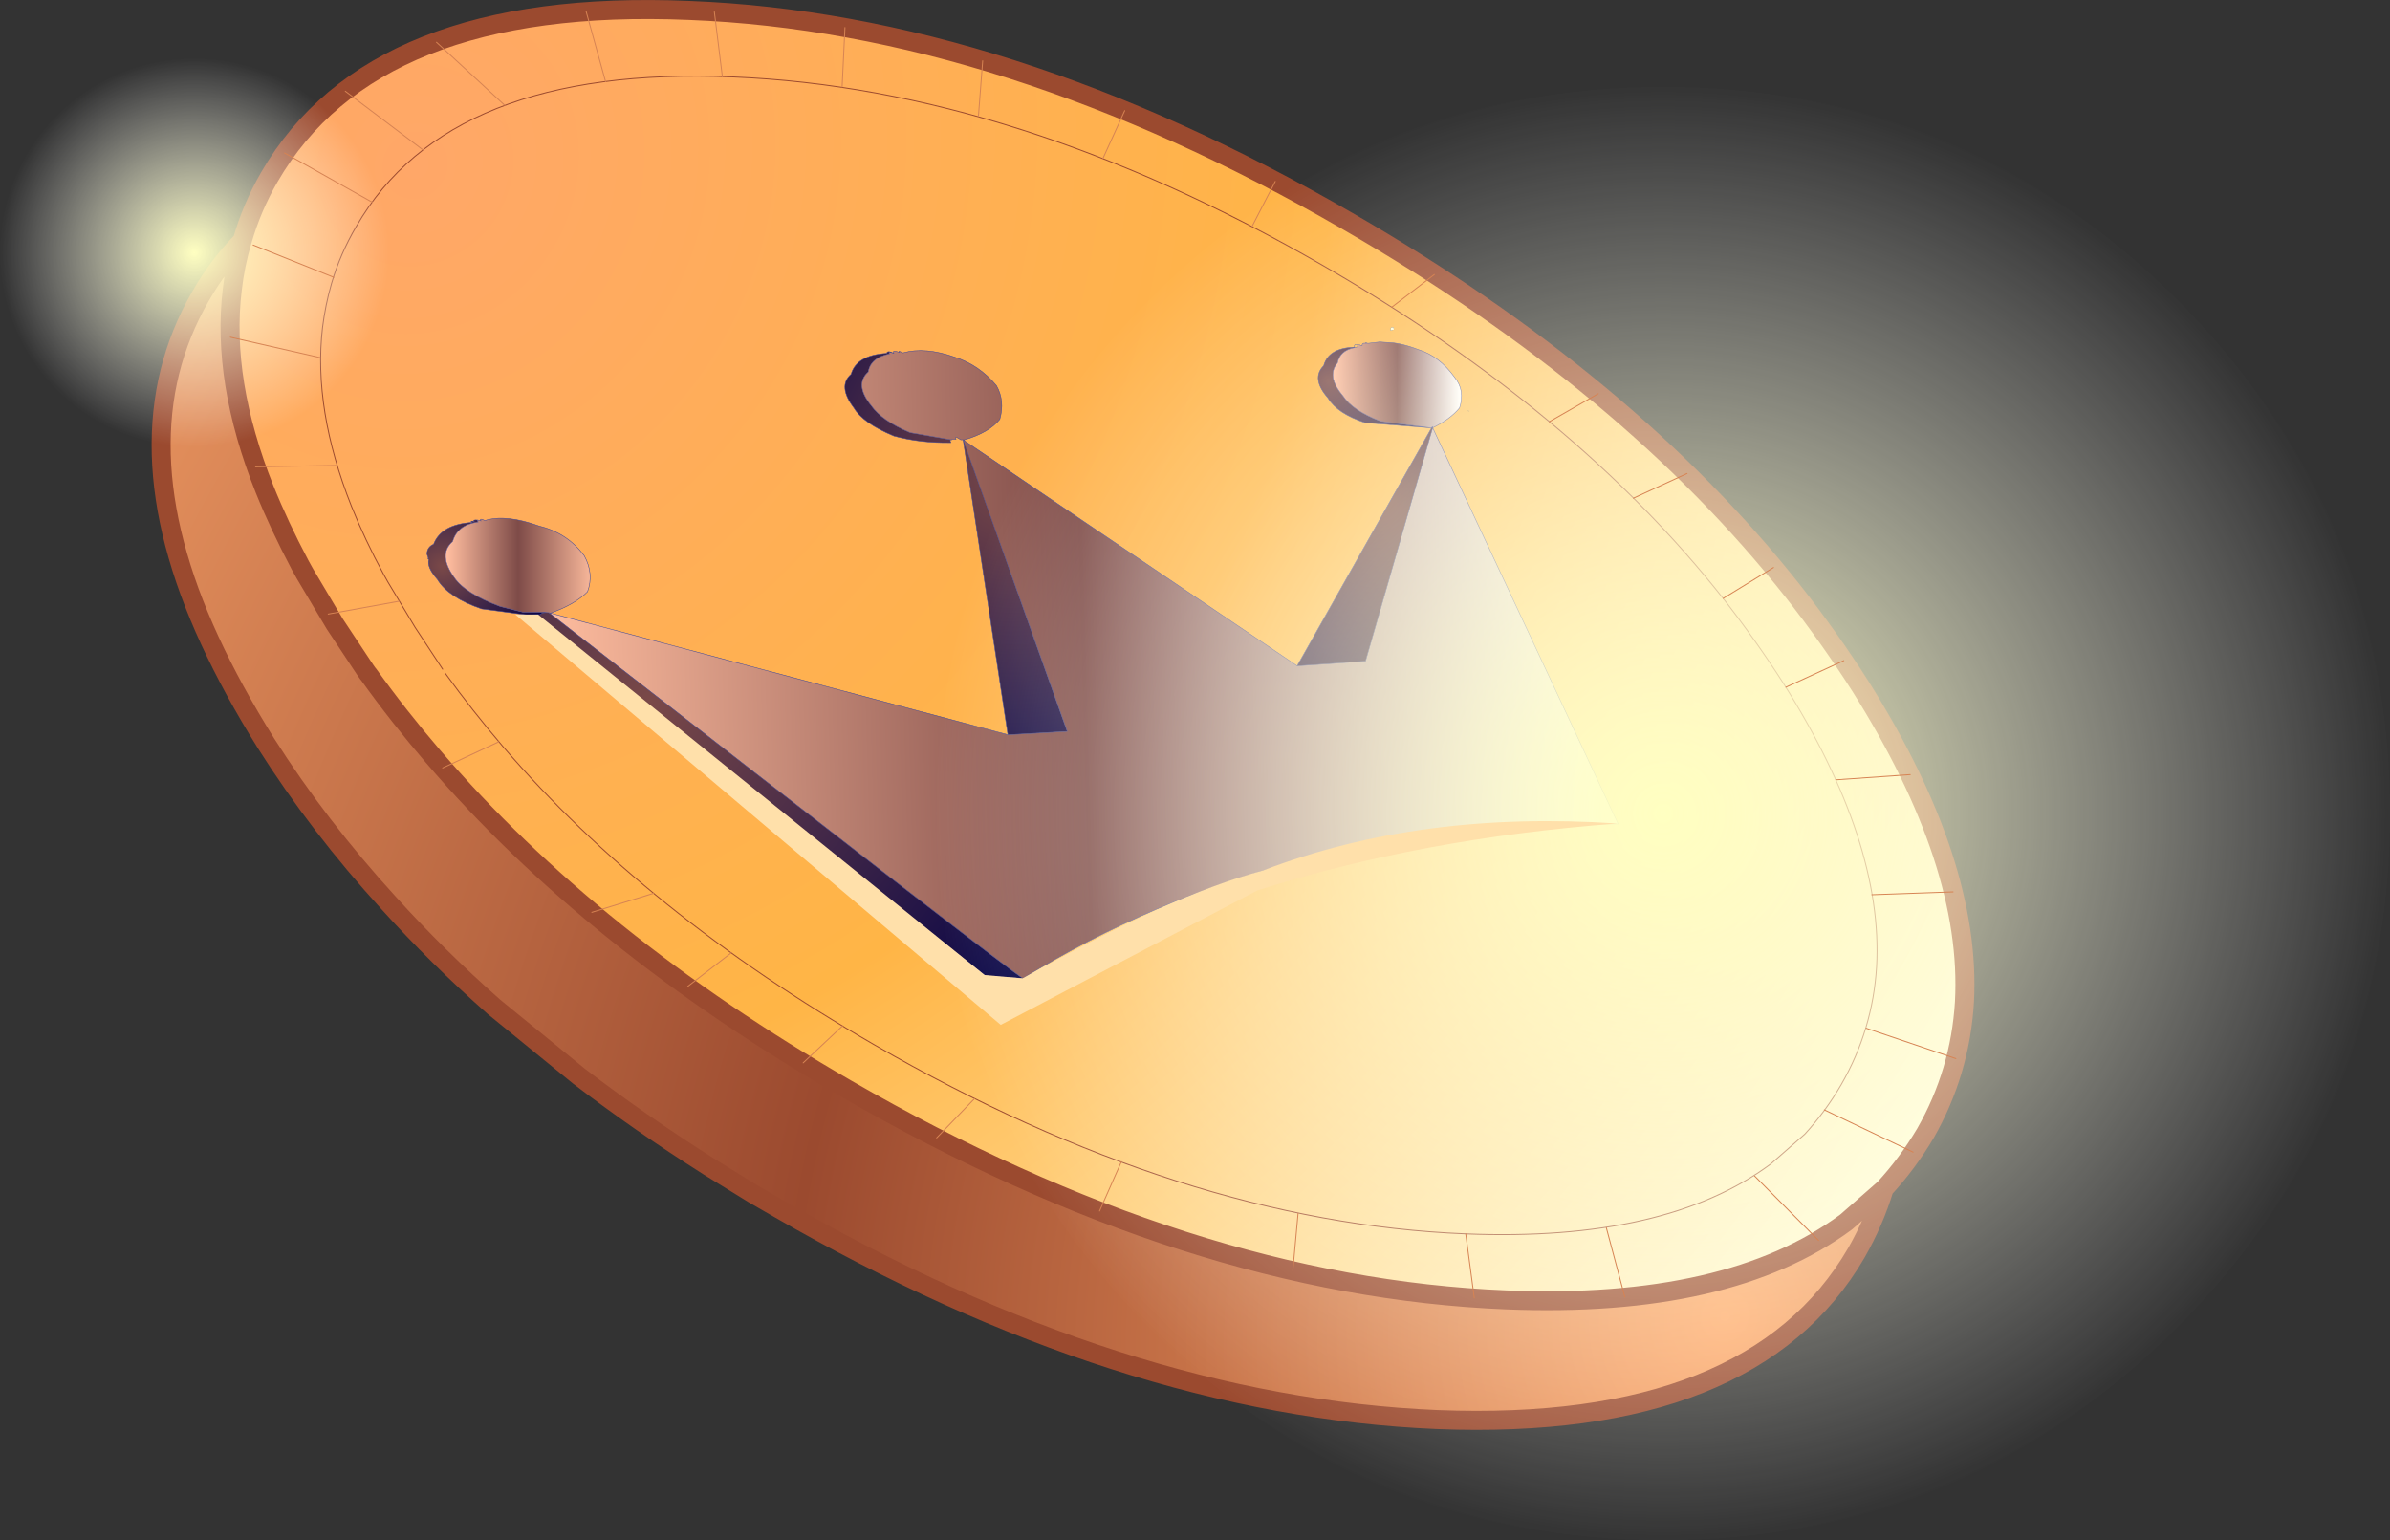 <?xml version="1.0"?>
<svg xmlns="http://www.w3.org/2000/svg" xmlns:xlink="http://www.w3.org/1999/xlink" width="251.6px" height="162.15px"><rect width="100%" height="100%" fill="#333333" stroke="none"/><g transform="matrix(1, 0, 0, 1, -149.65, -118.4)"><use xlink:href="#object-0" width="191.9" height="150.55" transform="matrix(1, 0, 0, 1, 165.6, 118.4)"/><use xlink:href="#object-1" width="125.4" height="67" transform="matrix(1, 0, 0, 1, 194.6, 154.4)"/><use xlink:href="#object-3" width="251.6" height="161" transform="matrix(1, 0, 0, 1, 149.65, 119.55)"/></g><defs><g transform="matrix(1, 0, 0, 1, -165.6, -118.4)" id="object-0"><path fill-rule="evenodd" fill="url(#gradient-R54d714a89a332449e1c76527d0fc6886)" stroke="none" d="M196.25 188.85L193.35 184.45L190.5 179.7L190.05 178.9Q188.05 175.2 186.65 171.7Q182.6 161.5 183.6 152.9Q183.9 150.5 184.55 148.25Q185.45 145.15 187.15 142.25Q196.95 125.25 226.8 126.5Q256.6 127.7 289 146.4Q315.5 161.7 331.05 181.4Q334.45 185.75 337.4 190.35Q347.95 207.1 347.2 220.2Q346.8 226.8 343.5 232.55Q341.85 235.4 339.65 237.8L336.05 240.95Q325 249.15 303.95 248.3Q274.1 247.1 241.7 228.4Q217.6 214.5 202.6 197Q199.35 193.2 196.5 189.25Q199.35 193.2 202.6 197Q217.6 214.5 241.7 228.4Q274.1 247.1 303.95 248.3Q325 249.15 336.05 240.95L339.65 237.8Q341.85 235.4 343.5 232.55Q346.8 226.8 347.2 220.2Q347.95 207.1 337.4 190.35Q334.45 185.75 331.05 181.4Q315.5 161.7 289 146.4Q256.6 127.7 226.8 126.5Q196.95 125.25 187.15 142.25Q185.45 145.15 184.55 148.25Q183.9 150.5 183.6 152.9Q182.6 161.5 186.65 171.7Q188.05 175.2 190.05 178.9L190.5 179.7L193.35 184.45L196.25 188.85M175.15 143.75Q176.15 140.25 178 137.05Q188.95 118.1 222.2 119.5Q255.45 120.8 291.55 141.7Q321.1 158.75 338.4 180.65Q342.25 185.55 345.5 190.65Q357.25 209.3 356.45 223.9Q356 231.3 352.35 237.7Q350.45 240.9 348 243.55L344 247.05Q331.65 256.2 308.2 255.25Q274.9 253.9 238.8 233.05Q211.95 217.55 195.25 198.05Q191.6 193.8 188.45 189.4L188.4 189.35L188.15 189L184.9 184.1L181.75 178.8L181.25 177.9Q179.05 173.75 177.5 169.9Q172.95 158.5 174.1 148.9Q174.4 146.25 175.15 143.75M333.55 206.7L334.75 208.1L333.55 206.7M254.9 162.95L255 162.9L254.95 162.9L254.9 162.95L254.85 162.95L254.9 162.95M304.15 161.65L304.25 161.7L304.3 161.7L304.25 161.65L304.15 161.65M296.05 153.15L296 153.15L296.05 153.2L296.4 153.1Q296.3 152.85 296.45 152.9Q295.95 152.75 296.05 153.15"/><path fill-rule="evenodd" fill="url(#gradient-Rafd1b4c57e40273191a6245440b6b9ad)" stroke="none" d="M175.15 143.75Q174.4 146.25 174.1 148.9Q172.95 158.5 177.5 169.9Q179.05 173.75 181.25 177.9L181.75 178.8L184.9 184.1L188.15 189L188.4 189.35L188.45 189.4Q191.6 193.8 195.25 198.05Q211.95 217.55 238.8 233.05Q274.9 253.9 308.2 255.25Q331.65 256.2 344 247.05L348 243.55Q346.95 247 345.1 250.25Q334.15 269.15 300.95 267.85Q267.65 266.45 231.55 245.6L228.95 244.1Q228.85 243.65 226.55 242.35L224.25 241.2Q217 236.6 210.6 231.7L201.65 224.4Q195.65 219.1 190.55 213.45Q183.2 205.4 177.65 196.65Q174.15 191.05 171.75 185.85Q162 164.75 170.75 149.6Q172.6 146.35 175.15 143.75"/><path fill-rule="evenodd" fill="url(#gradient-R195be7035221cf12bde27db7a66cafc4)" stroke="none" d="M188.15 189L188.4 189.35L188.45 189.4L188.4 189.35L188.15 189"/><path fill-rule="evenodd" fill="#ffe4a5" stroke="none" d="M228.95 244.1L224.25 241.2L226.55 242.35Q228.85 243.65 228.95 244.1"/><path fill-rule="evenodd" fill="url(#gradient-Rcda6315339efd6485c4afd6fe2da0f90)" stroke="none" d="M254.9 162.95L254.95 162.9L255 162.9L254.9 162.95"/><path fill-rule="evenodd" fill="url(#gradient-Ldd163351ac264da61c979be3ffcffffd)" stroke="none" d="M254.9 162.95L254.85 162.95L254.9 162.95M304.15 161.65L304.25 161.65L304.3 161.7L304.25 161.7L304.15 161.65"/><path fill-rule="evenodd" fill="url(#gradient-R80a1a2a3fb44cb1d4c0d0f7d1fec44dd)" stroke="none" d="M296.05 153.15L296.05 153.2L296 153.15L296.05 153.15"/><path fill-rule="evenodd" fill="url(#gradient-R2a48c1715cb56d6e479293a4b4a6c8cd)" stroke="none" d="M296.05 153.2L296.05 153.15Q295.95 152.75 296.45 152.9Q296.3 152.85 296.4 153.1L296.05 153.2"/><path fill="none" stroke="#9b4a2f" stroke-width="0.1" stroke-linecap="round" stroke-linejoin="round" d="M196.5 189.25Q199.35 193.2 202.6 197Q217.6 214.5 241.7 228.4Q274.1 247.1 303.95 248.3Q325 249.15 336.05 240.95L339.65 237.8Q341.85 235.4 343.5 232.55Q346.8 226.8 347.2 220.2Q347.95 207.1 337.4 190.35Q334.45 185.75 331.05 181.4Q315.5 161.7 289 146.4Q256.6 127.7 226.8 126.5Q196.95 125.25 187.15 142.25Q185.45 145.15 184.55 148.25Q183.9 150.5 183.6 152.9Q182.6 161.5 186.65 171.7Q188.05 175.2 190.05 178.9L190.5 179.7L193.35 184.45L196.25 188.85"/><path fill="none" stroke="#9b4a2f" stroke-width="2" stroke-linecap="round" stroke-linejoin="round" d="M348 243.55Q350.45 240.9 352.35 237.7Q356 231.3 356.45 223.9Q357.25 209.3 345.5 190.65Q342.25 185.55 338.4 180.65Q321.1 158.75 291.55 141.7Q255.45 120.8 222.2 119.5Q188.95 118.1 178 137.05Q176.15 140.25 175.15 143.75Q174.4 146.25 174.1 148.9Q172.95 158.5 177.5 169.9Q179.05 173.75 181.25 177.9L181.75 178.8L184.9 184.1L188.15 189L188.4 189.35L188.45 189.4Q191.6 193.8 195.25 198.05Q211.95 217.55 238.8 233.05Q274.9 253.9 308.2 255.25Q331.65 256.2 344 247.05L348 243.55Q346.95 247 345.1 250.25Q334.15 269.15 300.95 267.85Q267.65 266.45 231.55 245.6L228.95 244.1L224.25 241.2Q217 236.6 210.6 231.7L201.65 224.4Q195.65 219.1 190.55 213.45Q183.2 205.4 177.65 196.65Q174.15 191.05 171.75 185.85Q162 164.75 170.75 149.6Q172.6 146.35 175.15 143.75"/><path fill="none" stroke="#e9edef" stroke-opacity="0.373" stroke-width="0.05" stroke-linecap="round" stroke-linejoin="round" d="M334.75 208.1L333.55 206.7"/></g><radialGradient gradientTransform="matrix(-0.2, -0.115, -0.123, 0.213, 193.35, 135.8)" gradientUnits="userSpaceOnUse" spreadMethod="pad" id="gradient-R54d714a89a332449e1c76527d0fc6886" cx="0" cy="0" r="819.2"><stop offset="0" stop-color="#ffa768"/><stop offset="0.502" stop-color="#ffb546"/><stop offset="1" stop-color="#fffcd9"/></radialGradient><radialGradient gradientTransform="matrix(-0.204, -0.118, -0.126, 0.218, 331.25, 256.95)" gradientUnits="userSpaceOnUse" spreadMethod="pad" id="gradient-Rafd1b4c57e40273191a6245440b6b9ad" cx="0" cy="0" r="819.2"><stop offset="0" stop-color="#ffa768"/><stop offset="0.502" stop-color="#9b4a2f"/><stop offset="1" stop-color="#e5915d"/></radialGradient><radialGradient gradientTransform="matrix(-0.204, -0.118, -0.126, 0.218, 331.25, 256.95)" gradientUnits="userSpaceOnUse" spreadMethod="pad" id="gradient-R195be7035221cf12bde27db7a66cafc4" cx="0" cy="0" r="819.2"><stop offset="0" stop-color="#ffa768"/><stop offset="0.502" stop-color="#ffffc1"/><stop offset="1" stop-color="#fffcd9"/></radialGradient><radialGradient gradientTransform="matrix(0.01, -0, 0, 0.01, 269.9, 126.05)" gradientUnits="userSpaceOnUse" spreadMethod="pad" id="gradient-Rcda6315339efd6485c4afd6fe2da0f90" cx="0" cy="0" r="819.2"><stop offset="0" stop-color="#ffbd58"/><stop offset="0.898" stop-color="#7e4b01"/><stop offset="1" stop-color="#fffcd9"/></radialGradient><linearGradient gradientTransform="matrix(0.062, -0.001, 0.001, 0.048, 270.3, 172.25)" gradientUnits="userSpaceOnUse" spreadMethod="pad" id="gradient-Ldd163351ac264da61c979be3ffcffffd" x1="-819.2" x2="819.2"><stop offset="0" stop-color="#ffbd58" stop-opacity="1"/><stop offset="0.502" stop-color="#7e4b01" stop-opacity="1"/><stop offset="1" stop-color="#fffcd9" stop-opacity="1"/></linearGradient><radialGradient gradientTransform="matrix(0.042, -0.001, 0.001, 0.043, 260, 166.85)" gradientUnits="userSpaceOnUse" spreadMethod="pad" id="gradient-R80a1a2a3fb44cb1d4c0d0f7d1fec44dd" cx="0" cy="0" r="819.2"><stop offset="0" stop-color="#ffbd58"/><stop offset="0.502" stop-color="#7e4b01"/><stop offset="1" stop-color="#fffcd9"/></radialGradient><radialGradient gradientTransform="matrix(0.016, -0, 0, 0.016, 312.1, 131.95)" gradientUnits="userSpaceOnUse" spreadMethod="pad" id="gradient-R2a48c1715cb56d6e479293a4b4a6c8cd" cx="0" cy="0" r="819.2"><stop offset="0" stop-color="#ffbd58"/><stop offset="0.502" stop-color="#7e4b01"/><stop offset="1" stop-color="#fffcd9"/></radialGradient><g transform="matrix(1, 0, 0, 1, 0, 0)" id="object-1"><use xlink:href="#object-2" width="125.4" height="67" transform="matrix(1, 0, 0, 1, 0, 0)"/></g><g transform="matrix(1, 0, 0, 1, 0, 0)" id="object-2"><path fill-rule="evenodd" fill="url(#gradient-Le09c8820c2c6c15323b64b792cf1d978)" stroke="none" d="M105.9 9.1L125.4 50.75Q89.65 50.35 62.75 67Q62.05 66.8 12.9 28.55L13 28.55L61.15 41.35L67.4 41L56.45 10.35L56.5 10.35L91.6 34.1L98.8 33.6L105.85 9.1L105.9 9.1"/><path fill-rule="evenodd" fill="url(#gradient-Raa7083b54b52eb2b3fd08b1fbbe8108c)" stroke="none" d="M62.75 67L58.8 66.75L10.6 28.75L11.95 28.7Q12.1 28.45 12.8 28.5L12.9 28.55Q62.05 66.8 62.75 67"/><path fill-rule="evenodd" fill="url(#gradient-Rfcb095f64cb536493730b086c61fca73)" stroke="none" d="M10.6 28.75L5.75 28.1Q2.25 26.9 1.1 25Q-0.05 23.7 0.2 22.9Q0 22.75 0.15 22.75L0 22.35Q0 21.6 0.7 21.3Q1.5 19.2 4.8 19Q4.4 18.8 5 18.9Q4.75 18.7 5.35 18.75Q5.2 18.8 5.4 18.95Q3.2 19.25 2.7 21Q1.1 22.4 2.9 24.85Q4.05 26.5 7.7 27.85L10.1 28.45L12.15 28.45L12.8 28.5Q12.1 28.45 11.95 28.7L10.6 28.75"/><path fill-rule="evenodd" fill="url(#gradient-L331acd98a7d74c6d8c553ffcd11d63cd)" stroke="none" d="M5.35 18.75L5.7 18.85Q5.45 18.5 6.1 18.8Q8.3 18.1 11.85 19.4Q14.75 20.1 16.55 22.5Q17.6 24.4 16.9 26.3Q15.55 27.65 13 28.55L12.8 28.5L12.15 28.45L10.1 28.45L7.7 27.85Q4.05 26.5 2.9 24.85Q1.1 22.4 2.7 21Q3.2 19.25 5.4 18.95Q5.2 18.8 5.35 18.75"/><path fill-rule="evenodd" fill="url(#gradient-R376229c810233b8cb430d0be1e7f63c5)" stroke="none" d="M61.15 41.35L56.45 10.35L67.4 41L61.15 41.35M55.15 10.3Q55 10.3 55.15 10.6Q51.9 10.65 49.15 9.9Q45.9 8.55 44.95 6.95Q43.2 4.65 44.65 3.4Q45.2 1.4 48.4 1.2Q48.45 0.85 49.15 1.2Q48.45 0.95 48.7 1.25Q46.7 1.65 46.45 3.15Q44.95 4.5 46.8 6.75Q47.9 8.3 50.85 9.55L55.15 10.3"/><path fill-rule="evenodd" fill="url(#gradient-Ladcff596f9f3033396e0e8f4e51fd63a)" stroke="none" d="M56.55 10.3L56.2 10.3Q55.45 9.8 55.7 10.25L55.3 10.25L55.25 10.3L55.15 10.3L50.85 9.55Q47.9 8.3 46.8 6.75Q44.95 4.5 46.45 3.15Q46.7 1.65 48.7 1.25Q48.45 0.95 49.15 1.2Q48.9 0.8 49.75 1.1Q49.5 0.85 50.1 1.15Q52.45 0.5 55.55 1.6Q58.1 2.4 59.95 4.6Q60.85 6.2 60.3 8.15Q59.15 9.55 56.6 10.3L56.55 10.3"/><path fill-rule="evenodd" fill="url(#gradient-Rda4f8a9ea2500c95f96a0a33f1b9e677)" stroke="none" d="M91.6 34.1L105.75 9.05L105.85 9.1L98.8 33.6L91.6 34.1"/><path fill-rule="evenodd" fill="url(#gradient-R20007562adbfe5a098fcb3af407f5536)" stroke="none" d="M105.75 9.05L98.75 8.5Q95.85 7.55 94.85 5.9Q93.05 3.85 94.4 2.5Q94.9 0.65 97.6 0.55L97.65 0.6Q96.1 0.9 95.85 2.2Q94.65 3.6 96.4 5.65Q97.45 7.25 100.4 8.35L105.75 9.05"/><path fill-rule="evenodd" fill="url(#gradient-L1e49be9ea316ed8775bc720264cdbd43)" stroke="none" d="M98.05 0.3L98.2 0.3L98.3 0.4L98.45 0.4Q98.4 0.05 98.9 0.15Q98.65 0 99.05 0.15L100.3 0L101 0.05Q102.4 0.05 104.35 0.8Q106.6 1.5 108.2 3.75Q109.3 5.1 108.7 6.95Q107.7 8.15 105.85 9.05L105.85 8.9L105.75 9.05L100.4 8.35Q97.45 7.25 96.4 5.65Q94.65 3.6 95.85 2.2Q96.1 0.9 97.65 0.6L98 0.5Q97.9 0.25 98.05 0.3"/><path fill="none" stroke="#3a469a" stroke-width="0.05" stroke-linecap="round" stroke-linejoin="round" d="M105.9 9.1L105.85 9.05L105.75 9.05L105.85 9.05L105.9 9.1L125.4 50.75Q89.65 50.35 62.75 67L58.8 66.75L10.6 28.75L5.75 28.1Q2.25 26.9 1.1 25Q-0.05 23.7 0.2 22.9Q0 22.75 0.15 22.75L0 22.35Q0 21.6 0.7 21.3Q1.5 19.2 4.8 19Q4.4 18.8 5 18.9Q4.75 18.7 5.35 18.75L5.7 18.85Q5.45 18.5 6.1 18.8Q8.3 18.1 11.85 19.4Q14.75 20.1 16.55 22.5Q17.6 24.4 16.9 26.3Q15.55 27.65 13 28.55L61.15 41.35L56.45 10.35L56.55 10.3L56.2 10.3Q55.45 9.8 55.7 10.25L55.3 10.25L55.25 10.3L55.15 10.3Q55 10.3 55.15 10.6Q51.9 10.65 49.15 9.9Q45.9 8.55 44.95 6.95Q43.2 4.65 44.65 3.4Q45.2 1.4 48.4 1.2Q48.45 0.85 49.15 1.2Q48.9 0.8 49.75 1.1Q49.5 0.85 50.1 1.15Q52.45 0.5 55.55 1.6Q58.1 2.4 59.95 4.6Q60.85 6.2 60.3 8.15Q59.15 9.55 56.6 10.3L56.5 10.35L91.6 34.1L105.75 9.05L98.75 8.5Q95.85 7.55 94.85 5.9Q93.05 3.85 94.4 2.5Q94.9 0.65 97.6 0.55L97.65 0.55Q97.55 0.15 98.05 0.3L98.2 0.3L98.3 0.4L98.45 0.4Q98.4 0.05 98.9 0.15Q98.65 0 99.05 0.15L100.3 0L101 0.05Q102.4 0.05 104.35 0.8Q106.6 1.5 108.2 3.75Q109.3 5.1 108.7 6.95Q107.7 8.15 105.85 9.05L105.85 8.9L105.75 9.05L100.4 8.35Q97.45 7.25 96.4 5.65Q94.65 3.6 95.85 2.2Q96.1 0.9 97.65 0.6L98 0.5Q97.9 0.25 98.05 0.3M105.85 9.1L105.75 9.05M105.85 9.1L98.8 33.6L91.6 34.1M55.15 10.3L50.85 9.55Q47.9 8.3 46.8 6.75Q44.95 4.5 46.45 3.15Q46.7 1.65 48.7 1.25Q48.45 0.95 49.15 1.2M56.5 10.35L56.55 10.3M56.45 10.35L67.4 41L61.15 41.35M5.35 18.75Q5.2 18.8 5.4 18.95Q3.2 19.25 2.7 21Q1.1 22.4 2.9 24.85Q4.05 26.5 7.7 27.85L10.1 28.45L12.15 28.45L12.8 28.5L13 28.55L12.9 28.55Q62.05 66.8 62.75 67M12.8 28.5Q12.1 28.45 11.95 28.7L10.6 28.75M12.8 28.5L12.9 28.55"/></g><linearGradient gradientTransform="matrix(0.069, -0.001, 0.001, 0.035, 69.1, 38.25)" gradientUnits="userSpaceOnUse" spreadMethod="pad" id="gradient-Le09c8820c2c6c15323b64b792cf1d978" x1="-819.2" x2="819.2"><stop offset="0" stop-color="#ffbd9f" stop-opacity="1"/><stop offset="0.502" stop-color="#7e4b48" stop-opacity="1"/><stop offset="1" stop-color="#fffcff" stop-opacity="1"/></linearGradient><radialGradient gradientTransform="matrix(0.062, 0, 0, 0.062, 23.5, 37.85)" gradientUnits="userSpaceOnUse" spreadMethod="pad" id="gradient-Raa7083b54b52eb2b3fd08b1fbbe8108c" cx="0" cy="0" r="819.2"><stop offset="0" stop-color="#ffbd9f"/><stop offset="0" stop-color="#7e4b48"/><stop offset="0" stop-color="#7a4948"/><stop offset="1" stop-color="#000047"/></radialGradient><radialGradient gradientTransform="matrix(0.015, 0, 0, 0.015, 1.6, 23.6)" gradientUnits="userSpaceOnUse" spreadMethod="pad" id="gradient-Rfcb095f64cb536493730b086c61fca73" cx="0" cy="0" r="819.2"><stop offset="0" stop-color="#ffbd9f"/><stop offset="0" stop-color="#7e4b48"/><stop offset="0" stop-color="#7a4948"/><stop offset="1" stop-color="#000047"/></radialGradient><linearGradient gradientTransform="matrix(0.009, -0, 0, 0.006, 9.55, 23.55)" gradientUnits="userSpaceOnUse" spreadMethod="pad" id="gradient-L331acd98a7d74c6d8c553ffcd11d63cd" x1="-819.2" x2="819.2"><stop offset="0" stop-color="#ffbd9f" stop-opacity="1"/><stop offset="0.502" stop-color="#7e4b48" stop-opacity="1"/><stop offset="1" stop-color="#f2b296" stop-opacity="1"/></linearGradient><radialGradient gradientTransform="matrix(0.042, -0.001, 0.001, 0.043, 61.6, 14.25)" gradientUnits="userSpaceOnUse" spreadMethod="pad" id="gradient-R376229c810233b8cb430d0be1e7f63c5" cx="0" cy="0" r="819.2"><stop offset="0" stop-color="#ffbd9f"/><stop offset="0" stop-color="#7e4b48"/><stop offset="0" stop-color="#7a4948"/><stop offset="1" stop-color="#000047"/></radialGradient><linearGradient gradientTransform="matrix(0.062, -0.001, 0.001, 0.048, 71.9, 19.65)" gradientUnits="userSpaceOnUse" spreadMethod="pad" id="gradient-Ladcff596f9f3033396e0e8f4e51fd63a" x1="-819.2" x2="819.2"><stop offset="0" stop-color="#ffbd9f" stop-opacity="1"/><stop offset="0.502" stop-color="#7e4b48" stop-opacity="1"/><stop offset="1" stop-color="#fffcff" stop-opacity="1"/></linearGradient><radialGradient gradientTransform="matrix(0.041, -0.001, 0.001, 0.042, 100.55, 16.75)" gradientUnits="userSpaceOnUse" spreadMethod="pad" id="gradient-Rda4f8a9ea2500c95f96a0a33f1b9e677" cx="0" cy="0" r="819.2"><stop offset="0" stop-color="#ffbd9f"/><stop offset="0" stop-color="#7e4b48"/><stop offset="0" stop-color="#7a4948"/><stop offset="1" stop-color="#000047"/></radialGradient><radialGradient gradientTransform="matrix(0.015, 0, 0, 0.015, 94.9, 4.1)" gradientUnits="userSpaceOnUse" spreadMethod="pad" id="gradient-R20007562adbfe5a098fcb3af407f5536" cx="0" cy="0" r="819.2"><stop offset="0" stop-color="#ffbd9f"/><stop offset="0" stop-color="#7e4b48"/><stop offset="0" stop-color="#7a4948"/><stop offset="1" stop-color="#000047"/></radialGradient><linearGradient gradientTransform="matrix(0.008, -0, 0, 0.006, 102.1, 4.55)" gradientUnits="userSpaceOnUse" spreadMethod="pad" id="gradient-L1e49be9ea316ed8775bc720264cdbd43" x1="-819.2" x2="819.2"><stop offset="0" stop-color="#ffbd9f" stop-opacity="1"/><stop offset="0.502" stop-color="#7e4b48" stop-opacity="1"/><stop offset="1" stop-color="#fffcff" stop-opacity="1"/></linearGradient><g transform="matrix(1, 0, 0, 1, -149.65, -119.55)" id="object-3"><path fill-rule="evenodd" fill="url(#gradient-R69a797617152bc8d60a0c99f36b73e21)" stroke="none" d="M378.85 149.95Q401.25 172.35 401.25 204.05Q401.25 235.75 378.85 258.15Q356.45 280.55 324.75 280.55Q293.05 280.55 270.65 258.15Q248.25 235.75 248.25 204.05Q248.25 172.35 270.65 149.95Q293.05 127.55 324.75 127.55Q356.45 127.55 378.85 149.95"/><path fill-rule="evenodd" fill="url(#gradient-R1417b2fdce3fad8b42d0a17873bb2128)" stroke="none" d="M155.65 130.5Q161.65 124.45 170.15 124.5Q178.6 124.45 184.65 130.5Q190.65 136.5 190.65 145Q190.65 153.45 184.65 159.5Q178.6 165.5 170.15 165.5Q161.65 165.5 155.65 159.5Q149.6 153.45 149.65 145Q149.6 136.5 155.65 130.5"/><path fill="none" stroke="#d68353" stroke-width="0.1" stroke-linecap="round" stroke-linejoin="round" d="M268.05 130.05L265.75 135.1M253.1 124.8L252.65 130.65M296.15 150.75L300.65 147.3M312.75 162.8L317.9 159.85M283.9 137.5L281.45 142.25M337.65 190.75L343.75 187.95M331.05 181.4L336.35 178.15M321.6 170.85L327.25 168.25M211.35 119.6L213.4 127M238.6 121.3L238.3 127.55M224.85 119.65L225.7 126.5M186 128L194.2 134.2M179.6 134.5L188.85 139.7M176.55 167.55L185.15 167.4M184.2 183.05L191.65 181.7M173.9 153.9L183.35 156.05M176.3 144.2L184.8 147.6M202.8 129.5L195.6 122.85M226.65 218.7L222.05 222.25M234.2 230.3L238.35 226.4M218.45 212.45L211.95 214.45M196.25 199.25L202.15 196.5M346.7 212.6L355.25 212.3M341.7 235.25L351.05 239.7M346.1 226.65L355.55 229.85M342.9 200.5L350.75 199.95M334.35 242.2L341.1 249M252.25 234.05L248.25 238.2M286.3 246.15L285.75 252.15M318.75 247.65L320.7 254.95M304.85 255.05L303.95 248.3M265.4 245.9L267.7 240.7"/><path fill-rule="evenodd" fill="#ffe0aa" stroke="none" d="M206.3 183.1L253.3 221.05L257.3 221.4Q272.85 212.65 282.6 210.05Q299.15 203.7 319.9 205.1Q299.25 206.65 282 212.15L255 226.3L203.9 183.1L206.3 183.1"/></g><radialGradient gradientTransform="matrix(0.094, 0, 0, 0.094, 324.75, 204.05)" gradientUnits="userSpaceOnUse" spreadMethod="pad" id="gradient-R69a797617152bc8d60a0c99f36b73e21" cx="0" cy="0" r="819.2"><stop offset="0" stop-color="#ffffc1"/><stop offset="1" stop-color="#ffffff" stop-opacity="0"/></radialGradient><radialGradient gradientTransform="matrix(0.025, 0, 0, 0.025, 170.1, 145)" gradientUnits="userSpaceOnUse" spreadMethod="pad" id="gradient-R1417b2fdce3fad8b42d0a17873bb2128" cx="0" cy="0" r="819.2"><stop offset="0" stop-color="#ffffc1"/><stop offset="1" stop-color="#ffffff" stop-opacity="0"/></radialGradient></defs></svg>
